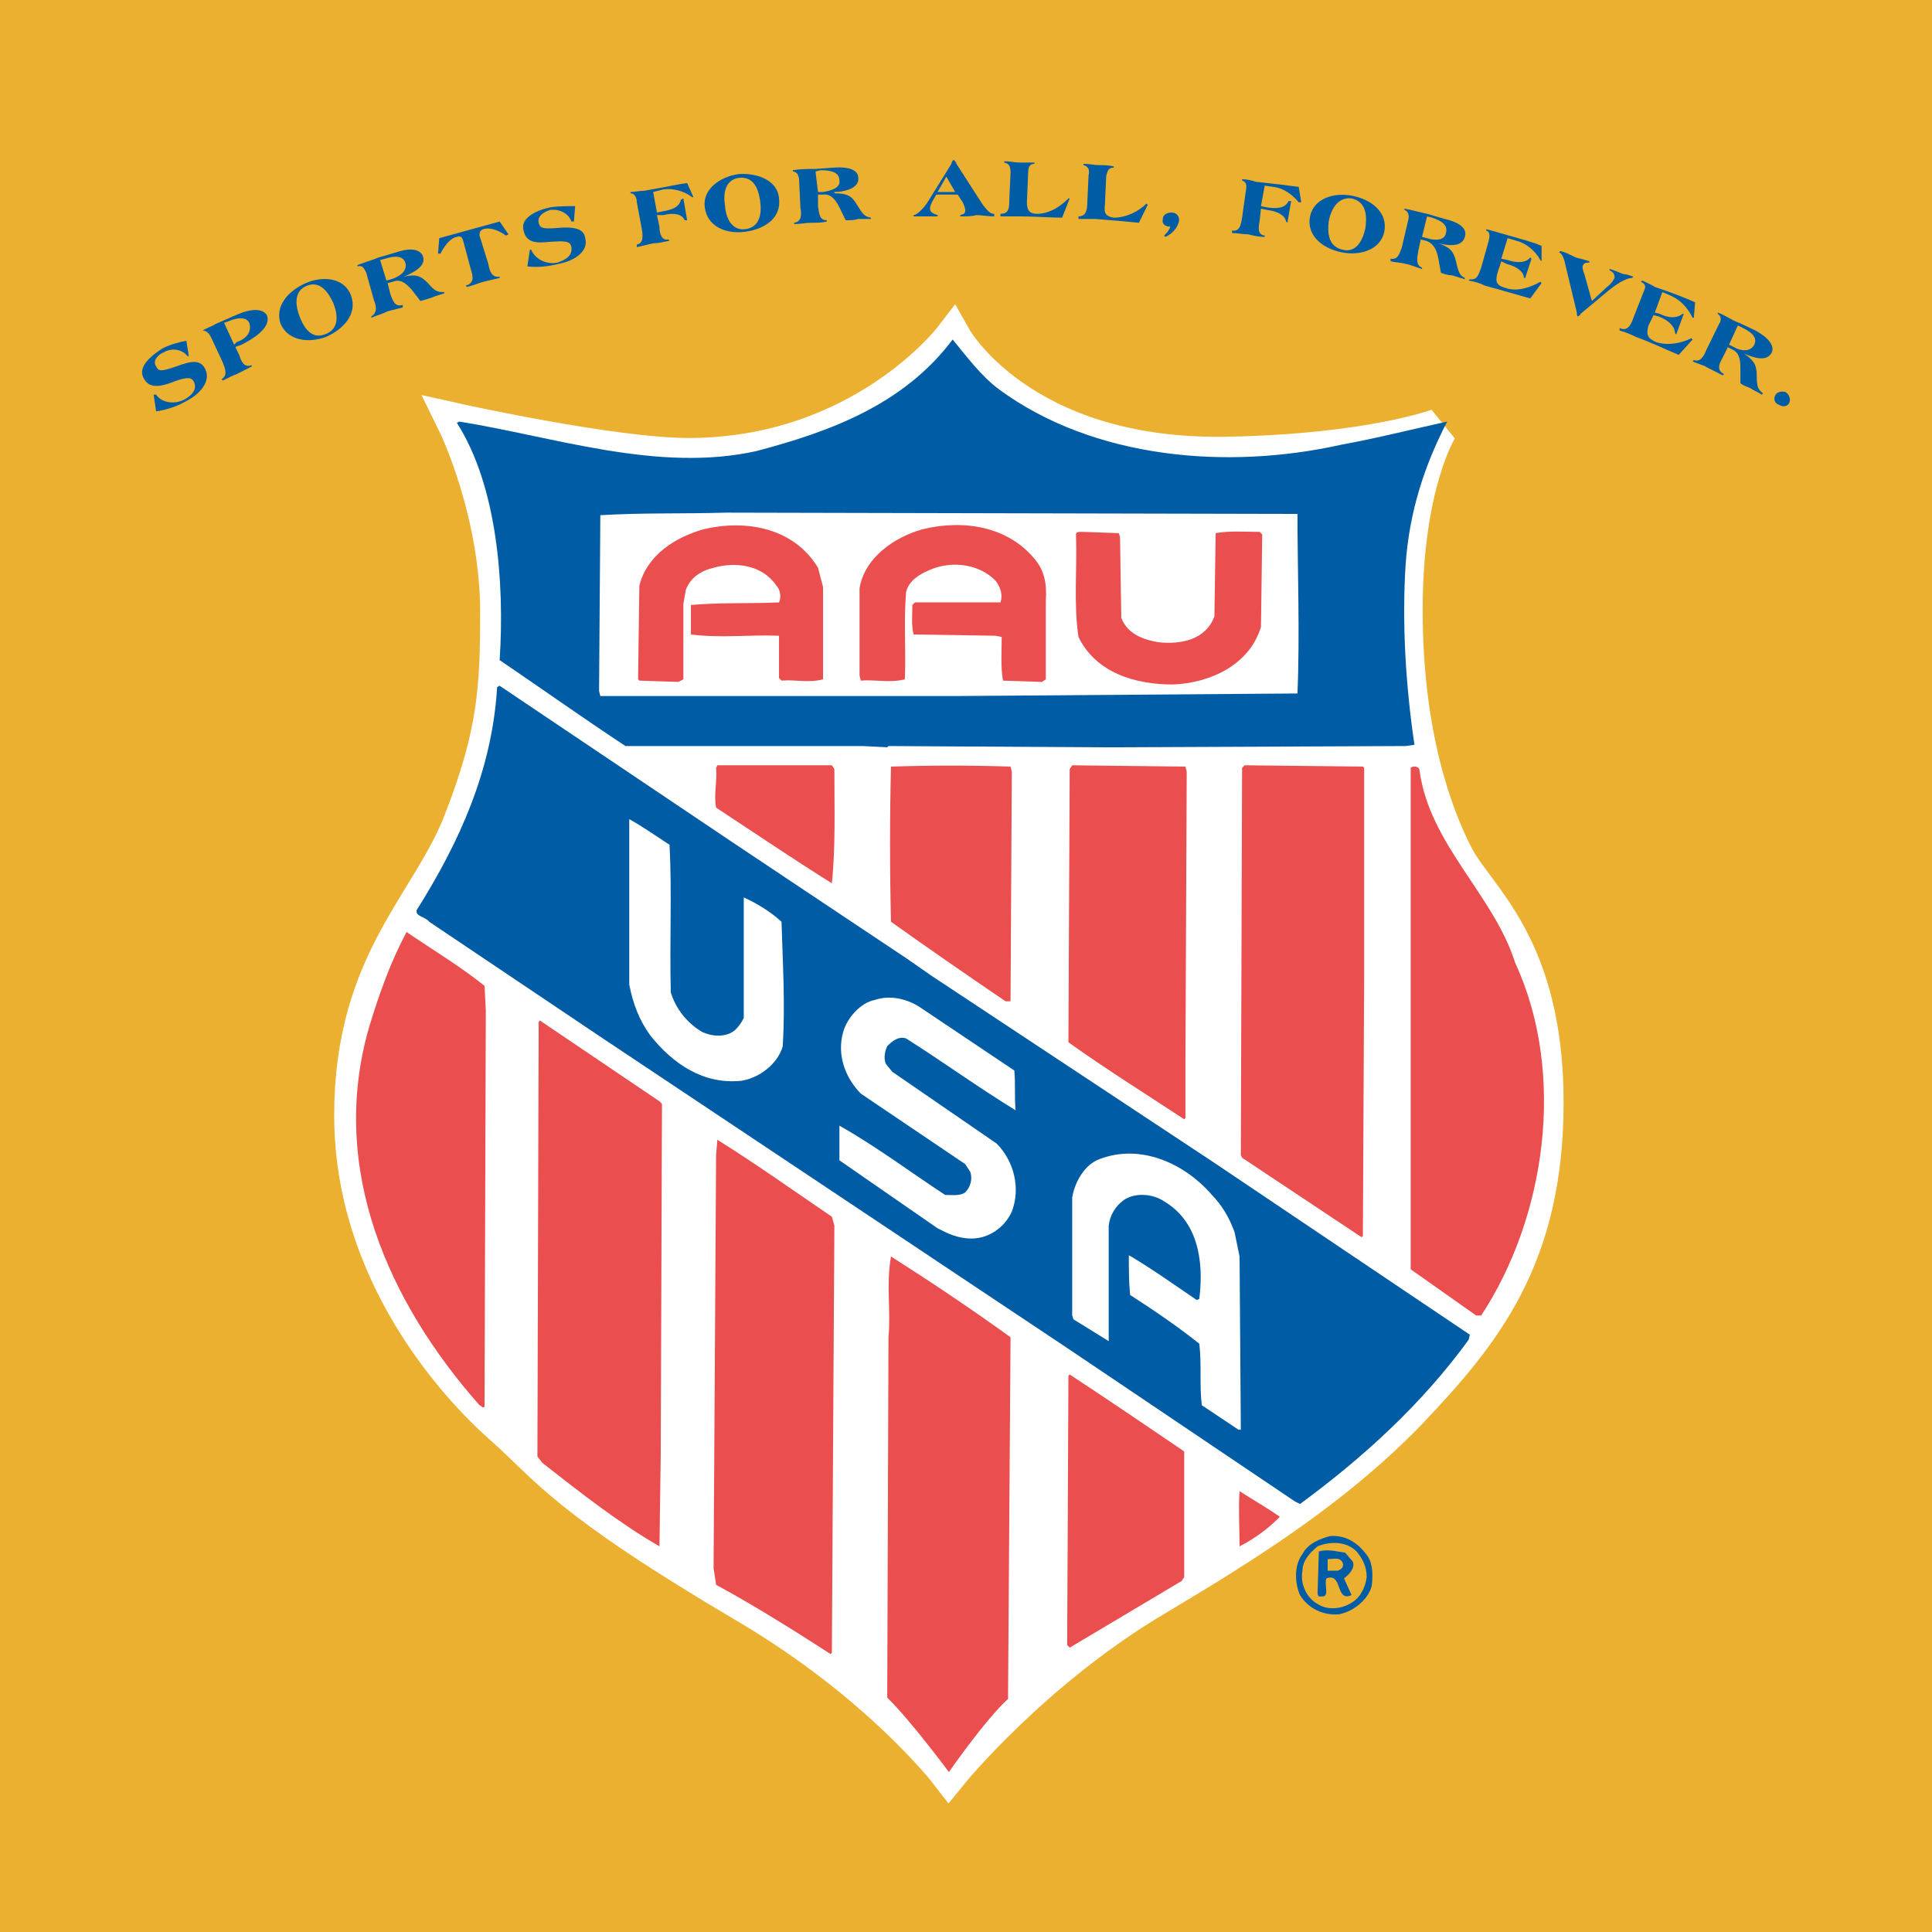 <?xml version="1.0" encoding="utf-8"?>
<!-- Generator: Adobe Illustrator 13.0.0, SVG Export Plug-In . SVG Version: 6.00 Build 14576)  -->
<!DOCTYPE svg PUBLIC "-//W3C//DTD SVG 1.0//EN" "http://www.w3.org/TR/2001/REC-SVG-20010904/DTD/svg10.dtd">
<svg version="1.0" id="Layer_1" xmlns="http://www.w3.org/2000/svg" xmlns:xlink="http://www.w3.org/1999/xlink" x="0px" y="0px"
	 width="192.756px" height="192.756px" viewBox="0 0 192.756 192.756" enable-background="new 0 0 192.756 192.756"
	 xml:space="preserve">
<g>
	<polygon fill-rule="evenodd" clip-rule="evenodd" fill="#ECB031" points="0,0 192.756,0 192.756,192.756 0,192.756 0,0 	"/>
	<path fill-rule="evenodd" clip-rule="evenodd" fill="#005DA5" d="M18.841,35.536h-0.125c-0.502-0.64-1.507-0.896-2.385-0.384
		c-0.628,0.256-1.13,0.896-0.753,1.407c0.251,0.512,0.502,0.512,2.009,0c1.381-0.512,2.385-0.768,2.887,0.256
		c0.628,1.28-0.627,2.56-1.883,3.199c-0.879,0.512-2.009,0.896-3.013,1.023l-0.251-1.663h0.251c0.502,0.768,1.757,1.023,2.762,0.512
		c0.753-0.384,1.381-1.024,1.004-1.792c-0.251-0.512-0.753-0.512-2.385,0.128c-1.13,0.384-2.134,0.512-2.637-0.512
		c-0.627-1.152,0.879-2.303,1.883-2.943c0.753-0.384,1.632-0.64,2.386-0.768L18.841,35.536L18.841,35.536z"/>
	<path fill-rule="evenodd" clip-rule="evenodd" fill="#005DA5" d="M22.356,32.209l0.377-0.128c1.13-0.512,1.883-0.384,2.134,0.128
		c0.251,0.768-0.126,1.536-1.256,1.919l-0.251,0.256L22.356,32.209L22.356,32.209z M22.23,36.175c0.251,0.64,0.502,1.28-0.125,1.664
		l0.125,0.128c0.502-0.256,1.004-0.512,1.381-0.64c0.502-0.256,1.004-0.512,1.507-0.768v-0.128
		c-0.753,0.256-1.004-0.256-1.255-1.023l-0.377-0.768c0.125-0.127,0.377-0.127,0.628-0.255c1.004-0.512,3.013-1.664,2.511-2.943
		c-0.502-0.768-1.758-0.64-3.39,0.127l-1.757,0.768c-0.377,0.256-0.879,0.384-1.256,0.64l0,0c0.376,0,0.628,0.256,0.879,0.768
		L22.23,36.175L22.23,36.175z"/>
	<path fill-rule="evenodd" clip-rule="evenodd" fill="#005DA5" d="M29.889,31.569c-0.628-1.663-0.251-2.687,0.753-3.07
		c1.004-0.384,1.883,0.127,2.636,1.791c0.628,1.663,0.251,2.687-0.878,3.071C31.396,33.745,30.517,33.232,29.889,31.569
		L29.889,31.569z M28.005,32.336c0.753,1.664,2.762,1.919,4.52,1.28c1.757-0.768,3.139-2.303,2.511-4.094
		c-0.628-1.792-2.762-2.047-4.52-1.28S27.378,30.545,28.005,32.336L28.005,32.336z"/>
	<path fill-rule="evenodd" clip-rule="evenodd" fill="#005DA5" d="M37.924,25.939l0.502-0.128c0.753-0.256,1.758-0.384,2.009,0.384
		c0.25,0.896-0.628,1.407-1.381,1.663l-0.502,0.128L37.924,25.939L37.924,25.939z M37.296,29.906
		c0.251,0.64,0.377,1.279-0.251,1.663v0.128c0.628-0.255,1.13-0.384,1.632-0.64c0.502-0.128,1.004-0.256,1.506-0.384v-0.256
		c-0.753,0.256-1.004-0.384-1.255-1.151l-0.251-1.024l0.502-0.128c0.879-0.384,1.506,0.384,1.883,0.768l0.879,1.151
		c0.502-0.128,0.879-0.256,1.255-0.384c0.251-0.128,0.753-0.256,1.13-0.384v-0.128c-0.628,0-0.879,0-1.632-0.896
		c-0.753-0.768-1.256-0.896-2.386-0.64l0,0c0.879-0.384,2.26-1.023,1.883-2.047c-0.251-0.64-1.13-0.896-2.637-0.384l-1.757,0.512
		c-0.628,0.256-1.506,0.512-2.134,0.768v0.128c0.502-0.128,0.628,0.127,0.879,0.64L37.296,29.906L37.296,29.906z"/>
	<path fill-rule="evenodd" clip-rule="evenodd" fill="#005DA5" d="M43.699,25.299l0.126-1.536l6.026-1.663l0.879,1.279l-0.251,0.128
		c-0.502-0.384-1.506-0.896-2.26-0.64c-0.376,0.128-0.376,0.384-0.376,0.64l0.878,2.815c0.125,0.768,0.377,1.408,1.13,1.28v0.128
		c-0.502,0.128-1.13,0.256-1.632,0.384c-0.502,0.128-1.004,0.384-1.632,0.512l-0.125-0.127c0.879-0.256,0.753-0.896,0.502-1.664
		L46.21,24.02c-0.125-0.384-0.251-0.512-0.628-0.384c-0.753,0.127-1.381,1.151-1.632,1.663H43.699L43.699,25.299z"/>
	<path fill-rule="evenodd" clip-rule="evenodd" fill="#005DA5" d="M57.258,22.101h-0.251c-0.251-0.768-1.13-1.28-2.134-1.152
		c-0.753,0.256-1.255,0.64-1.13,1.28c0.125,0.512,0.376,0.64,1.883,0.512c1.506-0.128,2.636,0,2.762,1.023
		c0.377,1.408-1.255,2.303-2.636,2.559c-1.004,0.256-2.134,0.384-3.139,0.256l0.251-1.664h0.125c0.377,0.896,1.506,1.535,2.637,1.28
		c0.753-0.256,1.506-0.64,1.381-1.536c-0.125-0.64-0.627-0.64-2.385-0.512c-1.255,0.128-2.134,0-2.386-1.151
		c-0.376-1.279,1.381-2.047,2.637-2.303c0.753-0.128,1.632-0.128,2.511-0.128L57.258,22.101L57.258,22.101z"/>
	<path fill-rule="evenodd" clip-rule="evenodd" fill="#005DA5" d="M63.535,20.181c0-0.512-0.251-0.896-0.627-0.896v-0.128
		c0.376,0,1.004-0.128,1.381-0.128c2.26-0.384,3.264-0.64,4.269-0.768l0.628,1.408H69.06c-0.879-0.64-1.883-0.896-2.888-0.768
		l-1.004,0.256l0.376,2.047l0.628-0.128c0.753-0.128,1.632-0.384,1.758-1.151l0.25-0.128l0.377,2.175h-0.251
		c-0.251-0.64-1.13-0.768-2.134-0.512h-0.628l0.251,1.152c0,0.768,0.251,1.408,0.879,1.279l0.125,0.128
		c-0.627,0.127-1.13,0.256-1.632,0.256c-0.502,0.128-1.13,0.256-1.632,0.384v-0.256c0.628-0.128,0.628-0.768,0.502-1.536
		L63.535,20.181L63.535,20.181z"/>
	<path fill-rule="evenodd" clip-rule="evenodd" fill="#005DA5" d="M72.324,20.437c-0.251-1.663,0.376-2.559,1.381-2.687
		c1.13-0.128,1.883,0.512,2.134,2.303c0.251,1.792-0.376,2.687-1.507,2.815C73.328,22.996,72.449,22.229,72.324,20.437
		L72.324,20.437z M70.315,20.693c0.251,1.919,2.134,2.687,4.017,2.431c2.009-0.256,3.641-1.407,3.39-3.327
		c-0.125-1.792-2.135-2.559-4.018-2.431C71.821,17.622,70.063,18.902,70.315,20.693L70.315,20.693z"/>
	<path fill-rule="evenodd" clip-rule="evenodd" fill="#005DA5" d="M81.363,17.11l0.502-0.128c0.879,0,1.883,0.128,1.883,1.023
		c0.126,0.768-0.878,1.023-1.632,1.152h-0.502L81.363,17.11L81.363,17.11z M79.856,20.693c0.125,0.768,0.125,1.408-0.628,1.536
		v0.128c0.628,0,1.13-0.128,1.632-0.128c0.627,0,1.13,0,1.632-0.128v-0.128c-0.753,0-0.753-0.64-0.878-1.408v-1.151h0.502
		c0.879-0.128,1.381,0.768,1.632,1.279l0.628,1.28c0.502,0,0.879,0,1.255-0.128c0.376,0,0.879,0,1.255,0v-0.128
		c-0.627-0.128-0.753-0.256-1.381-1.28c-0.502-0.896-1.004-1.151-2.26-1.151v-0.128c1.004,0,2.511-0.384,2.385-1.408
		c0-0.768-0.879-1.151-2.511-1.024l-1.757,0.128c-0.753,0-1.506,0-2.26,0.128v0.128c0.376,0,0.627,0.384,0.627,0.896L79.856,20.693
		L79.856,20.693z"/>
	<path fill-rule="evenodd" clip-rule="evenodd" fill="#005DA5" d="M94.419,17.622l0.879,1.536h-1.758L94.419,17.622L94.419,17.622z
		 M95.55,19.414l0.502,0.768c0.125,0.256,0.251,0.64,0.251,0.768c0,0.384-0.125,0.384-0.502,0.512v0.128c0.628,0,1.13,0,1.632-0.128
		c0.503,0,1.13,0.128,1.758,0.128v-0.255c-0.377,0-0.628-0.256-1.13-0.896l-2.636-4.095c0-0.127-0.251-0.384-0.251-0.384l0,0
		c-0.125,0-0.251,0.256-0.251,0.384l-2.385,3.839c-0.502,0.768-1.13,1.279-1.381,1.279v0.128c0.377,0,0.879,0,1.256,0
		c0.251,0,0.753,0,1.13,0V21.46c-0.377-0.127-0.753-0.256-0.753-0.64c0-0.256,0.125-0.512,0.251-0.768l0.376-0.64H95.55
		L95.55,19.414z"/>
	<path fill-rule="evenodd" clip-rule="evenodd" fill="#005DA5" d="M102.455,20.181c0,0.768,0.251,1.152,1.004,1.152
		c1.256,0,2.386-0.768,3.139-1.536h0.126l-0.754,1.919c-1.255,0-2.637-0.128-4.394-0.128c-0.503,0-1.13,0-1.758,0v-0.255
		c0.879,0,0.879-0.64,0.879-1.408l0.125-2.687c0-0.64-0.125-0.896-0.627-1.023v-0.128c0.627,0,1.004,0.128,1.506,0.128
		s1.005,0,1.507,0v0.127c-0.502,0-0.628,0.384-0.628,0.896L102.455,20.181L102.455,20.181z"/>
	<path fill-rule="evenodd" clip-rule="evenodd" fill="#005DA5" d="M110.238,20.437c-0.125,0.896,0.126,1.151,0.879,1.28
		c1.256,0,2.511-0.64,3.265-1.408l0.125,0.128l-0.879,1.792c-1.255-0.128-2.636-0.256-4.394-0.384c-0.502,0-1.13,0-1.632,0v-0.256
		c0.753,0,0.878-0.64,0.878-1.407l0.126-2.687c0.126-0.512,0-0.896-0.502-1.023v-0.128c0.628,0,1.004,0.128,1.506,0.128
		c0.503,0,0.88,0,1.507,0.128v0.127c-0.502,0-0.627,0.256-0.753,0.896L110.238,20.437L110.238,20.437z"/>
	<path fill-rule="evenodd" clip-rule="evenodd" fill="#005DA5" d="M116.14,23.508c0.251-0.256,0.502-0.512,0.627-0.896
		c-0.502,0-0.879-0.256-0.753-0.768c0-0.384,0.377-0.64,0.879-0.64s0.753,0.384,0.753,0.768c-0.125,0.768-0.753,1.407-1.381,1.664
		L116.14,23.508L116.14,23.508z"/>
	<path fill-rule="evenodd" clip-rule="evenodd" fill="#005DA5" d="M124.3,19.029c0.126-0.64,0-0.896-0.377-1.023v-0.128
		c0.377,0,1.005,0.128,1.381,0.256c2.261,0.256,3.39,0.384,4.269,0.512l0.252,1.536h-0.252c-0.627-0.768-1.506-1.407-2.511-1.536
		l-0.879-0.127l-0.376,2.047l0.627,0.128c0.879,0.128,1.758,0.128,2.135-0.64h0.251l-0.377,2.175l-0.125-0.128
		c-0.126-0.64-0.879-1.024-1.884-1.152l-0.627-0.128l-0.126,1.152c-0.125,0.768-0.251,1.407,0.502,1.535v0.128
		c-0.627,0-1.13-0.128-1.632-0.256c-0.502,0-1.13-0.128-1.632-0.128v-0.256c0.753,0.128,0.879-0.512,1.004-1.279L124.3,19.029
		L124.3,19.029z"/>
	<path fill-rule="evenodd" clip-rule="evenodd" fill="#005DA5" d="M132.586,21.973c0.377-1.664,1.255-2.303,2.26-2.175
		c1.13,0.256,1.632,1.151,1.381,2.943c-0.377,1.792-1.256,2.431-2.26,2.175C132.837,24.66,132.335,23.764,132.586,21.973
		L132.586,21.973z M130.703,21.588c-0.377,1.919,1.255,3.199,3.138,3.583c1.884,0.384,3.893-0.256,4.27-2.047
		c0.376-1.919-1.256-3.199-3.14-3.583C133.088,19.158,131.079,19.797,130.703,21.588L130.703,21.588z"/>
	<path fill-rule="evenodd" clip-rule="evenodd" fill="#005DA5" d="M142.378,21.588l0.503,0.128c0.753,0.256,1.632,0.64,1.381,1.535
		c-0.126,0.768-1.13,0.768-1.884,0.512l-0.502-0.127L142.378,21.588L142.378,21.588z M139.867,24.66
		c-0.251,0.64-0.376,1.279-1.13,1.151v0.256c0.503,0.128,1.005,0.128,1.507,0.256c0.628,0.128,1.13,0.384,1.632,0.512v-0.128
		c-0.628-0.256-0.502-0.896-0.376-1.663l0.251-1.152l0.502,0.128c0.879,0.256,1.13,1.151,1.255,1.791l0.252,1.408
		c0.376,0.128,0.753,0.256,1.13,0.256c0.376,0.128,0.878,0.256,1.255,0.384V27.73c-0.502-0.256-0.627-0.512-0.879-1.664
		c-0.251-1.023-0.628-1.407-1.758-1.791l0,0c1.005,0.256,2.386,0.384,2.637-0.64c0.251-0.768-0.377-1.408-2.009-1.792l-1.758-0.512
		c-0.627-0.128-1.506-0.384-2.26-0.512v0.128c0.377,0.128,0.503,0.512,0.377,1.024L139.867,24.66L139.867,24.66z"/>
	<path fill-rule="evenodd" clip-rule="evenodd" fill="#005DA5" d="M148.53,24.02c0.125-0.512,0.125-0.896-0.251-1.024v-0.128
		c0.502,0.128,1.004,0.256,1.381,0.384c2.26,0.64,3.265,0.896,4.143,1.28v1.535l-0.125-0.128c-0.502-0.896-1.381-1.663-2.386-1.919
		l-0.879-0.256l-0.628,2.047l0.628,0.128c0.754,0.256,1.758,0.384,2.26-0.256l0.126,0.128l-0.628,1.919h-0.126
		c0-0.64-0.753-1.151-1.757-1.408l-0.503-0.256l-0.376,1.152c-0.251,0.896-0.126,1.28,0.879,1.535c1.13,0.384,2.511-0.128,3.39-0.64
		l0.125,0.128l-1.13,1.536c-1.381-0.384-2.636-0.768-4.52-1.279c-0.502-0.256-1.004-0.384-1.632-0.512l0.126-0.128
		c0.753,0.128,0.878-0.512,1.13-1.152L148.53,24.02L148.53,24.02z"/>
	<path fill-rule="evenodd" clip-rule="evenodd" fill="#005DA5" d="M155.687,25.043c0.502,0.128,1.004,0.384,1.506,0.64
		c0.503,0.128,1.005,0.256,1.382,0.384v0.128c-0.252,0-0.502,0-0.628,0.255c-0.126,0.128,0,0.64,0.126,0.896l0.753,2.687
		l1.507-1.408c0.376-0.256,0.627-0.64,0.753-0.896c0-0.256,0-0.512-0.502-0.768v-0.128c0.502,0.128,1.004,0.384,1.381,0.512
		c0.251,0,0.628,0.128,1.004,0.256l-0.125,0.128c-0.377,0-1.13,0.256-2.386,1.279l-2.762,2.303c0,0.128-0.251,0.256-0.251,0.256l0,0
		c-0.126,0-0.126-0.256-0.126-0.384l-1.256-5.246c-0.125-0.256-0.125-0.512-0.502-0.768L155.687,25.043L155.687,25.043z"/>
	<path fill-rule="evenodd" clip-rule="evenodd" fill="#005DA5" d="M163.973,29.138c0.251-0.512,0.251-0.768-0.251-1.024l0.125-0.128
		c0.503,0.256,0.879,0.384,1.256,0.64c2.26,0.768,3.139,1.152,4.018,1.536l-0.126,1.535h-0.125
		c-0.503-1.023-1.256-1.791-2.135-2.175l-0.879-0.384l-0.753,2.047l0.502,0.128c0.753,0.384,1.632,0.512,2.26,0h0.126l-0.754,2.048
		l-0.125-0.128c0-0.64-0.628-1.28-1.633-1.664l-0.502-0.127l-0.502,1.023c-0.251,0.896-0.125,1.28,0.753,1.664
		c1.13,0.384,2.512,0.127,3.516-0.384l0.126,0.127l-1.382,1.536c-1.255-0.512-2.511-1.152-4.268-1.792
		c-0.503-0.255-1.131-0.512-1.633-0.64v-0.256c0.753,0.384,1.13-0.256,1.381-1.024L163.973,29.138L163.973,29.138z"/>
	<path fill-rule="evenodd" clip-rule="evenodd" fill="#005DA5" d="M173.389,32.465l0.502,0.256c0.753,0.384,1.507,0.896,1.13,1.664
		c-0.377,0.768-1.381,0.64-2.009,0.255l-0.502-0.255L173.389,32.465L173.389,32.465z M170.25,34.896
		c-0.251,0.64-0.628,1.279-1.256,1.023l-0.125,0.128c0.502,0.256,1.13,0.384,1.506,0.64c0.502,0.256,1.005,0.511,1.507,0.768
		l0.126-0.128c-0.754-0.384-0.503-1.023-0.126-1.664l0.502-1.024l0.503,0.256c0.753,0.384,0.753,1.279,0.753,1.919v1.408
		c0.251,0.256,0.753,0.384,1.004,0.512c0.377,0.256,0.754,0.384,1.13,0.64l0.126-0.128c-0.502-0.384-0.628-0.64-0.628-1.792
		s-0.377-1.536-1.256-2.175l0,0c0.879,0.384,2.261,0.896,2.763-0.128c0.251-0.64-0.251-1.407-1.632-2.175l-1.633-0.768
		c-0.753-0.256-1.381-0.768-2.134-1.024v0.128c0.377,0.256,0.377,0.64,0.125,1.023L170.25,34.896L170.25,34.896z"/>
	<path fill-rule="evenodd" clip-rule="evenodd" fill="#005DA5" d="M178.536,40.142c-0.126,0.384-0.628,0.512-1.005,0.256
		c-0.502-0.128-0.627-0.64-0.377-1.023c0.126-0.256,0.628-0.384,1.005-0.256C178.536,39.375,178.661,39.886,178.536,40.142
		L178.536,40.142z"/>
	<path fill-rule="evenodd" clip-rule="evenodd" fill="#FFFFFF" d="M45.582,42.189c0,0,15.568,3.455,23.101,3.455
		c17.325,0,26.365-11.772,26.365-11.772s6.78,12.028,27.369,11.644c14.312-0.256,21.092-2.815,21.092-2.815
		s-3.515,5.502-3.515,18.169c0,12.54,3.013,20.601,5.147,24.695c2.134,4.095,8.914,8.829,8.914,24.438
		c0,15.484-6.277,23.033-13.56,30.711c-7.407,7.676-16.195,13.178-24.983,18.424c-12.43,7.295-20.841,17.658-20.841,17.658
		s-6.779-8.828-19.962-16.635c-18.456-10.875-19.836-13.818-24.481-17.912c-4.646-4.096-14.94-15.355-14.94-30.965
		c0-15.483,7.909-21.113,11.048-29.686c3.264-8.445,3.641-13.051,3.515-20.473C49.851,50.89,45.582,42.189,45.582,42.189
		L45.582,42.189z"/>
	<path fill="none" stroke="#FFFFFF" stroke-width="3.89" stroke-miterlimit="2.613" d="M45.582,42.189
		c0,0,15.568,3.455,23.101,3.455c17.326,0,26.365-11.772,26.365-11.772s6.78,12.028,27.37,11.644
		c14.312-0.256,21.091-2.815,21.091-2.815s-3.515,5.502-3.515,18.169c0,12.54,3.013,20.601,5.147,24.695
		c2.134,4.094,8.914,8.829,8.914,24.438c0,15.484-6.277,23.033-13.56,30.711c-7.407,7.676-16.195,13.178-24.983,18.424
		c-12.43,7.295-20.841,17.658-20.841,17.658s-6.779-8.828-19.962-16.635c-18.456-10.875-19.836-13.818-24.481-17.912
		c-4.646-4.096-14.94-15.355-14.94-30.965c0-15.483,7.909-21.113,11.048-29.686c3.264-8.445,3.515-13.051,3.515-20.473
		C49.851,50.89,45.582,42.189,45.582,42.189L45.582,42.189z"/>
	<path fill-rule="evenodd" clip-rule="evenodd" fill="#005DA5" d="M99.692,38.862c9.416,6.91,22.724,8.061,34.148,5.502
		c3.516-0.64,7.031-1.535,10.547-2.303c-2.261,4.351-3.767,8.957-4.144,14.203c-0.377,5.886,0,12.156,0.879,18.042l-0.879,0.127
		l-30.006,0.128l-21.594-0.128l-0.125,0.128l-2.385-0.128H62.405c-4.269-2.815-8.412-5.758-12.555-8.573
		c0.502-7.677-0.251-17.402-4.269-23.671l0.251-0.128c9.542,1.536,19.836,5.118,29.629,2.943
		c7.282-1.919,14.689-4.606,19.585-11.132C96.429,35.536,97.81,37.455,99.692,38.862L99.692,38.862z"/>
	<path fill-rule="evenodd" clip-rule="evenodd" fill="#FFFFFF" d="M129.447,51.274c0,5.374,0.251,12.028,0,17.914l-34.023,0.256
		h-35.53l-0.125-0.512l0.125-17.402v-0.128c4.269-0.256,8.16-0.128,12.555-0.256L129.447,51.274L129.447,51.274z"/>
	<path fill-rule="evenodd" clip-rule="evenodd" fill="#EB4E4E" d="M81.614,56.648l0.502,1.919v9.212
		c-1.507,0.384-2.762,0-4.143,0.128l-0.251-0.256V63.43c-2.762-0.128-5.775,0.256-8.789-0.128c0-1.023,0-1.919,0-2.943
		c2.888-0.256,5.901-0.128,8.789-0.256c0.251-0.512,0.125-1.28-0.251-1.664c-1.381-2.047-4.017-2.431-6.277-1.792
		c-1.13,0.256-2.26,0.896-2.762,2.175l-0.251,1.408v7.549l-0.502,0.256l-3.892-0.128l-0.126-0.128l0.126-9.34
		c0.753-3.071,3.641-4.862,6.403-5.63C74.458,51.786,79.229,52.682,81.614,56.648L81.614,56.648z"/>
	<path fill-rule="evenodd" clip-rule="evenodd" fill="#EB4E4E" d="M103.208,55.752c1.005,1.151,1.255,2.559,1.13,4.222v7.805
		l-0.377,0.256l-3.892-0.128c-0.251-1.408-0.126-2.943-0.126-4.351l-0.627-0.128l-8.161-0.128c-0.251-0.896-0.125-2.047-0.125-2.943
		l0.251-0.256h8.537c0.251-0.768,0-1.536-0.502-2.175c-1.632-1.664-4.395-2.047-6.654-1.024c-0.879,0.384-2.009,1.024-2.26,2.175
		c-0.251,2.815,0,5.886-0.125,8.701c-1.507,0.384-3.013,0-4.395,0.128l-0.125-0.512v-8.701c0.502-3.071,3.516-5.118,6.277-5.886
		C96.177,51.786,100.571,52.554,103.208,55.752L103.208,55.752z"/>
	<path fill-rule="evenodd" clip-rule="evenodd" fill="#EB4E4E" d="M125.932,53.321l-0.125,9.212c-1.13,3.839-5.147,5.63-8.789,5.758
		c-3.766,0-7.658-1.151-9.415-4.734c-0.503-3.327-0.126-6.781-0.252-10.236c0-0.256,0.252-0.256,0.628-0.256l3.641,0.128
		l0.126,0.384l0.126,8.062c0.627,1.663,2.26,2.175,3.641,2.431c2.385,0.256,4.771-0.256,5.649-2.559l0.126-8.317
		c1.381-0.256,2.887-0.128,4.394-0.128L125.932,53.321L125.932,53.321z"/>
	<path fill-rule="evenodd" clip-rule="evenodd" fill="#005DA5" d="M90.528,95.674l2.385,1.664l28.248,18.682l25.486,17.145
		l-0.126,0.512c-4.646,6.398-10.546,11.773-16.823,16.379l-0.502-0.256l-22.599-15.227l-47.206-31.477L42.82,91.963
		c-0.377-0.512-1.381-0.512-1.255-1.151c4.268-6.782,7.533-13.947,8.035-22.264l0.251-0.128l23.603,15.866L90.528,95.674
		L90.528,95.674z"/>
	<path fill-rule="evenodd" clip-rule="evenodd" fill="#EB4E4E" d="M100.948,76.993l-0.126,22.904h-0.502
		c-3.766-2.559-7.658-5.246-11.425-7.933c-0.125-4.862-0.125-10.876,0-15.482c4.018-0.128,7.91-0.128,11.927,0L100.948,76.993
		L100.948,76.993z"/>
	<path fill-rule="evenodd" clip-rule="evenodd" fill="#EB4E4E" d="M83.246,76.737c0,3.839,0.125,7.805-0.251,11.388
		c-3.892-2.431-7.658-4.99-11.55-7.549c-0.251-1.408,0.125-2.559,0-3.967l0.125-0.256h11.425L83.246,76.737L83.246,76.737z"/>
	<path fill-rule="evenodd" clip-rule="evenodd" fill="#EB4E4E" d="M118.399,76.993l-0.126,28.791v5.758l-0.125,0.127
		c-3.893-2.559-7.784-4.99-11.551-7.678l0.126-27.253l0.251-0.384l11.299,0.128L118.399,76.993L118.399,76.993z"/>
	<polygon fill-rule="evenodd" clip-rule="evenodd" fill="#EB4E4E" points="136.101,76.609 136.101,97.594 135.976,123.312 
		135.85,123.439 123.923,115.508 123.798,115.252 123.923,76.609 124.174,76.353 135.976,76.481 136.101,76.609 	"/>
	<path fill-rule="evenodd" clip-rule="evenodd" fill="#EB4E4E" d="M141.625,76.865c1.005,7.421,7.407,12.412,9.542,19.193
		c5.147,11.131,3.013,25.463-3.39,35.188h-0.503l-6.528-4.607V99.641V76.609C140.997,76.353,141.625,76.481,141.625,76.865
		L141.625,76.865z"/>
	<path fill-rule="evenodd" clip-rule="evenodd" fill="#FFFFFF" d="M66.799,84.286c0.251,4.606,0,9.597,0.125,14.716
		c0.502,1.662,1.632,3.07,3.139,3.965c0.879,0.385,1.883,0.512,2.762,0.129c0.628-0.256,1.13-1.023,1.381-1.535V89.532
		c1.38,0.64,2.636,1.408,3.766,2.431c0.125,4.223,0.376,8.189,0.125,12.412c-0.502,1.791-2.385,3.199-4.143,3.455
		c-3.766,0.383-6.779-1.664-9.039-4.479c-1.13-1.535-1.758-3.199-2.134-5.119V81.727C64.163,82.495,65.418,83.391,66.799,84.286
		L66.799,84.286z"/>
	<path fill-rule="evenodd" clip-rule="evenodd" fill="#EB4E4E" d="M48.344,98.361l0.125,2.432l-0.125,39.537
		c-0.125,0.256-0.376-0.129-0.502-0.129c-9.04-10.234-15.066-23.543-11.048-37.617c1.004-3.328,2.134-6.526,3.766-9.597
		C43.197,94.779,45.959,96.442,48.344,98.361L48.344,98.361z"/>
	<path fill-rule="evenodd" clip-rule="evenodd" fill="#FFFFFF" d="M91.658,100.408l9.542,6.398c0.126,1.279,0,2.688,0.126,3.967
		c-3.767-2.305-7.282-4.863-10.923-7.166c-0.753-0.256-1.381,0.256-1.883,0.768c-0.251,0.512-0.377,1.279-0.125,1.791l0.628,0.768
		l10.42,7.166c1.758,1.791,2.386,4.479,1.507,6.781c-0.753,1.664-2.386,2.688-4.018,2.688c-1.381,0-2.386-0.512-3.39-1.023
		l-9.793-6.781v-3.455c3.641,2.047,7.031,4.605,10.546,6.908c0.627,0,1.506,0.129,2.008-0.256c0.502-0.512,0.753-1.279,0.502-2.047
		l-0.502-0.768l-10.42-7.037c-1.632-1.664-2.385-3.967-1.757-6.143c0.376-1.406,1.757-2.941,3.139-3.197
		C88.77,99.256,90.402,99.641,91.658,100.408L91.658,100.408z"/>
	<path fill-rule="evenodd" clip-rule="evenodd" fill="#EB4E4E" d="M66.046,110.133l-0.125,34.932l-0.125,9.213
		c-4.017-2.303-7.909-5.375-11.676-8.316l-0.502-0.641l0.125-43.377l0.125-0.127l11.927,8.061L66.046,110.133L66.046,110.133z"/>
	<path fill-rule="evenodd" clip-rule="evenodd" fill="#EB4E4E" d="M82.995,121.393l0.251,0.896l-0.251,42.607l-0.125,0.129
		c-3.767-2.432-7.659-4.863-11.425-6.91l-0.251-1.662l0.251-41.201l0.125-1.537C75.462,116.146,79.229,118.834,82.995,121.393
		L82.995,121.393z"/>
	<path fill-rule="evenodd" clip-rule="evenodd" fill="#FFFFFF" d="M123.17,122.928l0.502,2.432l0.126,17.273h-0.251l-3.642-2.432
		c-0.251-2.047,0-4.094-0.251-6.141c-2.26-1.791-4.52-3.326-6.904-4.863c-0.126-1.279-0.126-2.559-0.126-3.967
		c2.386,1.408,4.52,2.943,6.779,4.479l0.251-0.127c0.502-3.967-0.251-7.805-3.515-9.725c-1.13-0.768-2.888-0.896-4.018-0.129
		c-0.879,0.641-1.382,1.537-1.507,2.561v11.516l-3.516-2.176l-0.125-0.383v-11.771c0.251-1.537,1.255-3.328,2.762-3.84
		c4.018-1.535,8.412,0.385,11.174,3.582C121.914,120.242,122.668,121.521,123.17,122.928L123.17,122.928z"/>
	<path fill-rule="evenodd" clip-rule="evenodd" fill="#EB4E4E" d="M100.822,133.42l-0.251,36.084c-2.26,2.047-5.9,7.293-5.9,7.293
		s-3.892-5.246-6.152-7.422l0.125-35.955c0.251-2.814-0.251-5.117,0.251-8.061C92.913,127.918,96.931,130.605,100.822,133.42
		L100.822,133.42z"/>
	<path fill-rule="evenodd" clip-rule="evenodd" fill="#EB4E4E" d="M118.148,144.809v12.539l-0.252,0.385l-11.173,6.652l-0.251-0.256
		l0.125-26.869l0.126-0.129C110.615,139.689,114.382,142.25,118.148,144.809L118.148,144.809z"/>
	<path fill-rule="evenodd" clip-rule="evenodd" fill="#EB4E4E" d="M127.689,151.334c-1.13,1.152-2.511,2.176-4.018,2.943
		c0-1.791-0.125-3.838,0-5.502C125.053,149.67,126.434,150.439,127.689,151.334L127.689,151.334z"/>
	<path fill-rule="evenodd" clip-rule="evenodd" fill="#005DA5" d="M136.478,155.301c-0.879-1.279-2.134-2.176-3.767-2.047
		c-1.004,0.256-2.26,0.768-2.762,1.791c-0.879,1.152-0.753,2.943-0.251,4.094c0.879,1.408,2.386,2.049,3.892,1.92
		c1.381-0.256,2.888-1.408,3.265-2.814C136.98,157.221,136.98,156.068,136.478,155.301L136.478,155.301z M134.846,159.906
		c-1.005,0.641-2.386,0.768-3.39,0.129c-1.13-0.641-1.758-2.047-1.507-3.326c0-1.023,0.754-1.793,1.507-2.432
		c1.255-0.512,2.888-0.512,3.892,0.512c0.628,0.768,1.005,1.535,1.005,2.559C136.227,158.371,135.725,159.395,134.846,159.906
		L134.846,159.906z"/>
	<path fill-rule="evenodd" clip-rule="evenodd" fill="#005DA5" d="M134.971,155.812l-0.753-0.896
		c-0.879-0.127-1.758-0.383-2.637-0.127l-0.125,4.094c0,0.129,0,0.512,0.377,0.385c0.878,0.127,0.251-1.152,0.502-1.791
		c1.632-0.641,0.879,2.43,2.511,1.662l-0.753-1.662C134.595,157.092,135.223,156.453,134.971,155.812L134.971,155.812z
		 M133.465,156.709h-1.005v-1.152c0.503,0,1.256-0.256,1.507,0.385C134.093,156.324,133.841,156.58,133.465,156.709L133.465,156.709
		z"/>
</g>
</svg>
